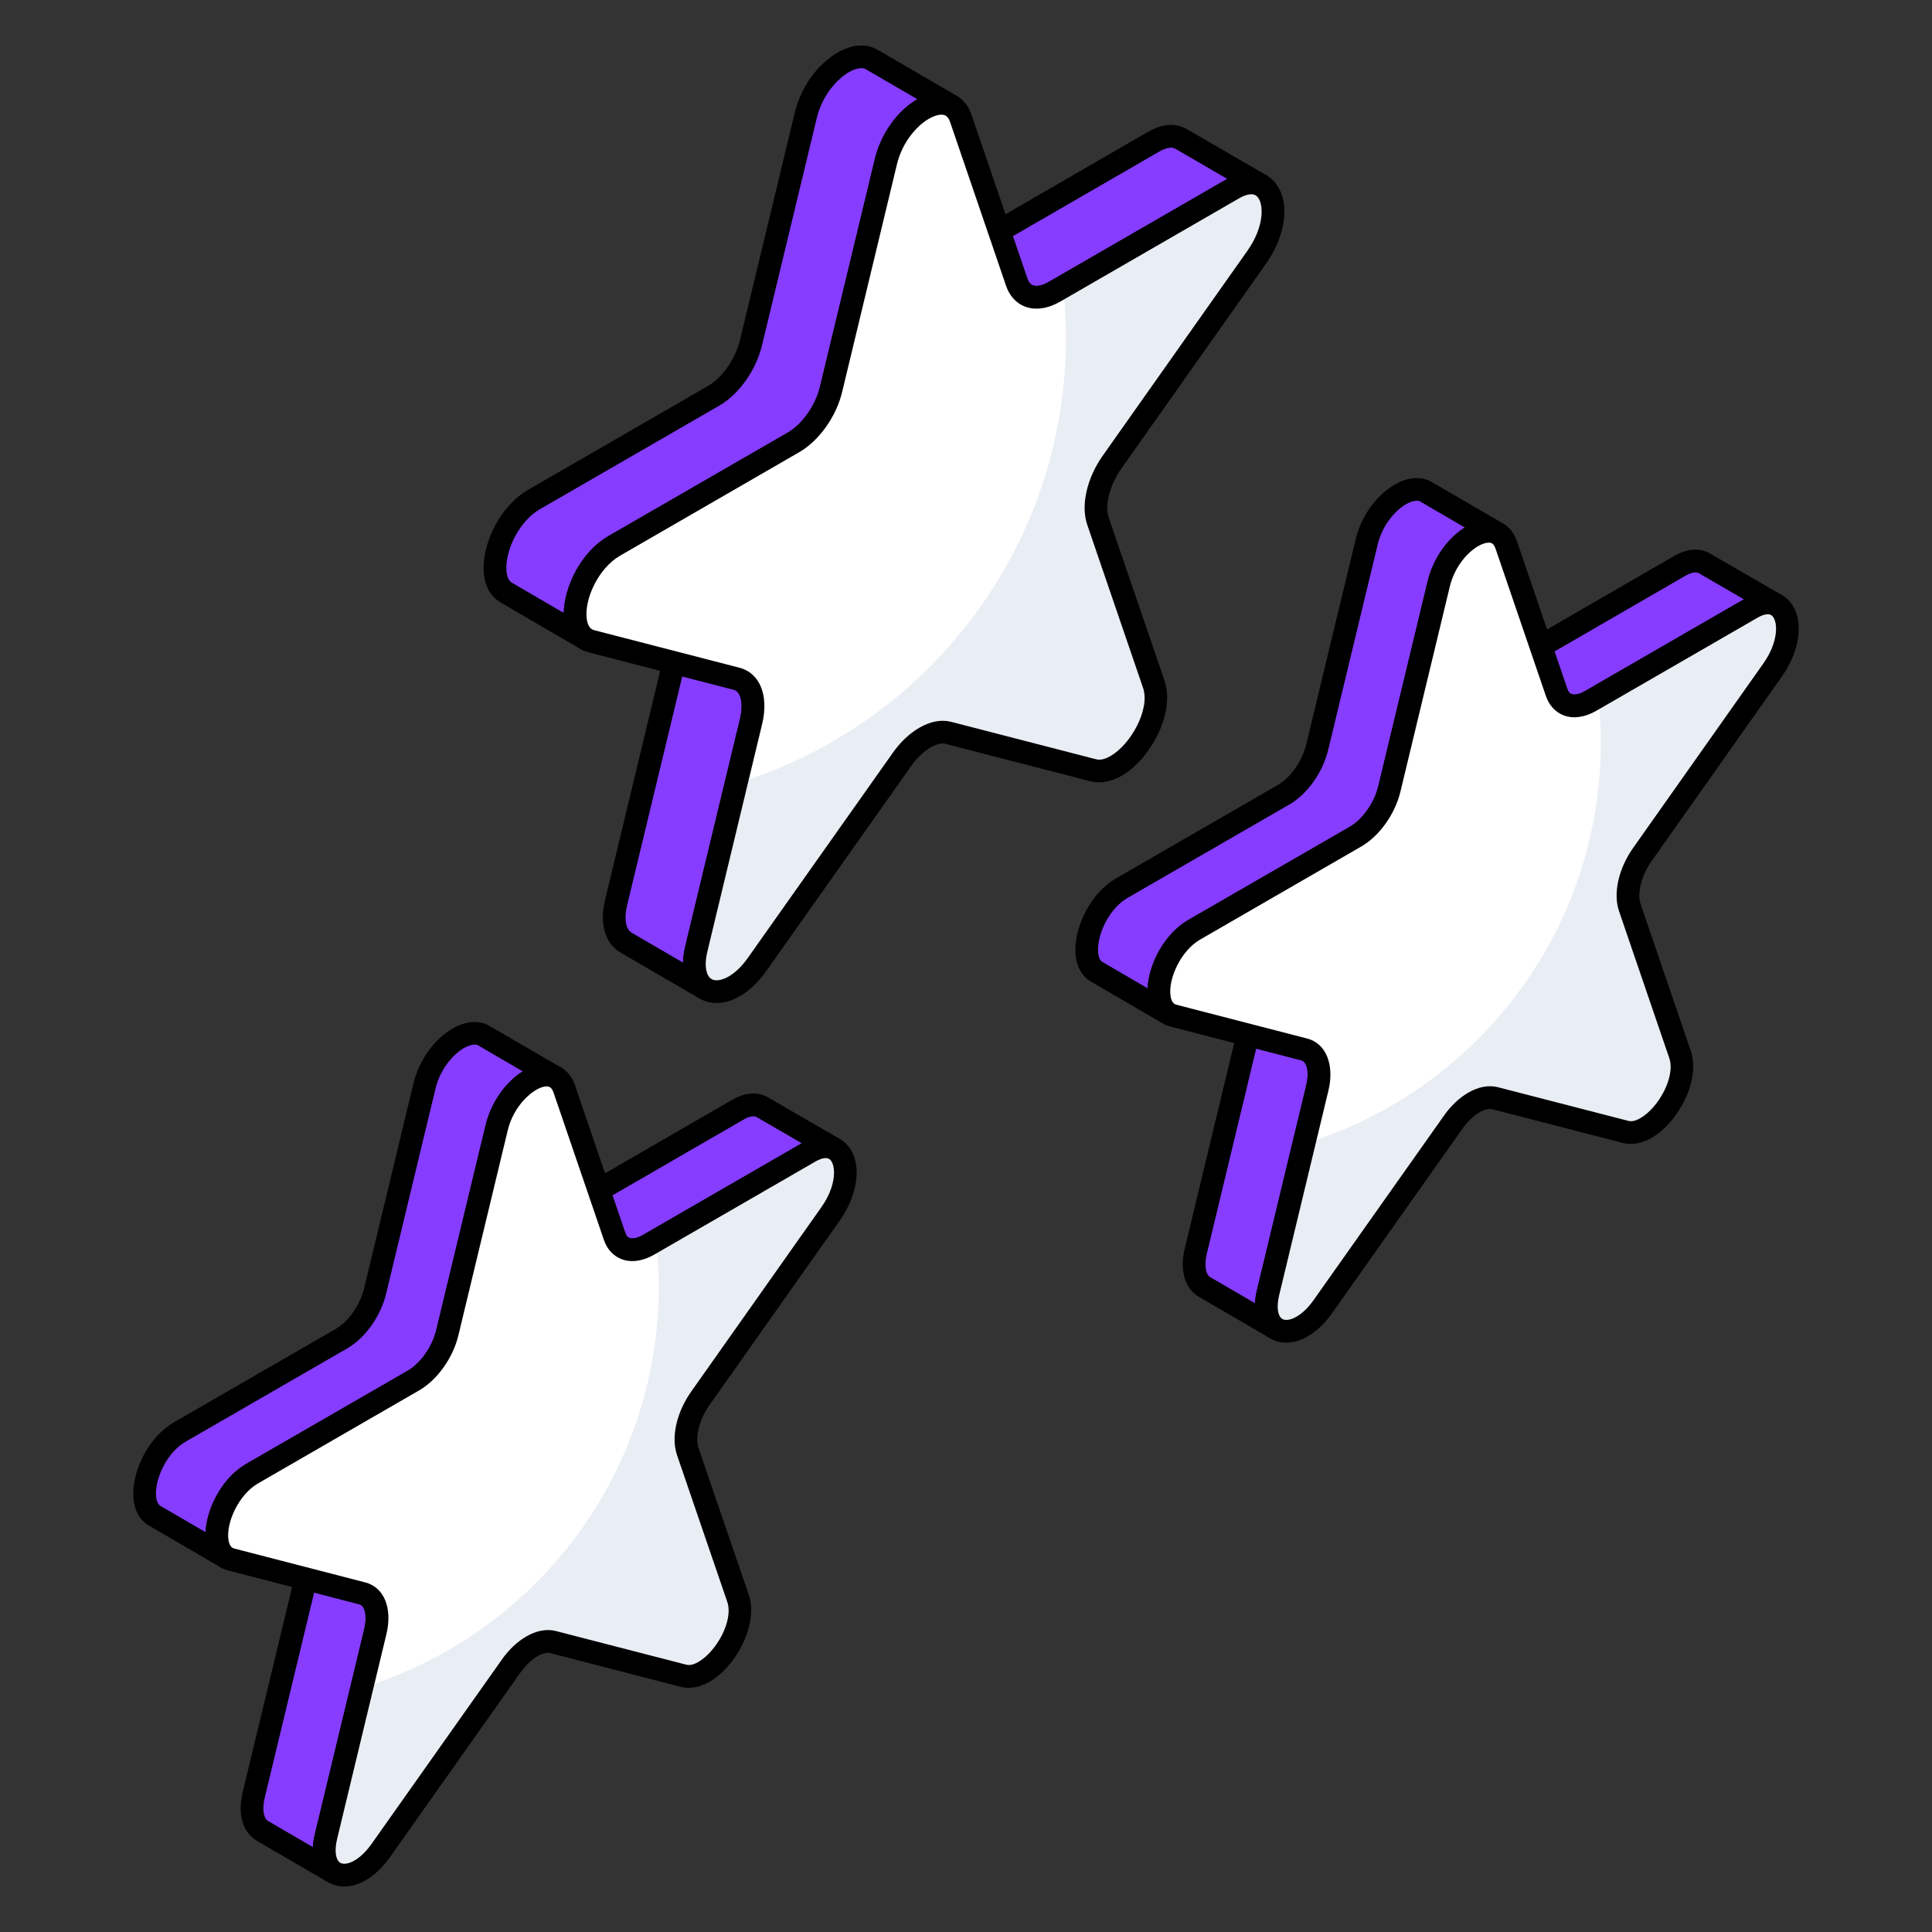 <?xml version="1.0" encoding="UTF-8"?>
<svg id="Layer_1" data-name="Layer 1" xmlns="http://www.w3.org/2000/svg" viewBox="0 0 512 512">
  <rect x="0" y="0" width="512" height="512" fill="#333333" stroke="none"/>
  <defs>
    <style>
      .cls-1 {
        fill: #e9edf4;
      }

      .cls-2 {
        isolation: isolate;
      }

      .cls-3 {
        fill: #fff;
      }

      .cls-4 {
        fill: #863dff;
      }
    </style>
  </defs>
  <g>
    <g class="cls-2">
      <g>
        <path class="cls-4" d="M334.25,49.15c-1.8-1.07-4.33-1-7.39.8l-47.44,27.38c-2.86,1.67-5.53,1.86-7.46.73l-21.19-12.32c1.93,1.13,4.53.93,7.46-.73l47.37-27.38c3.07-1.8,5.6-1.86,7.4-.8l21.25,12.32Z"/>
        <path d="M274.7,81.79c-1.54,0-2.99-.38-4.26-1.13l-21.14-12.3s-.03-.01-.04-.03c-1.43-.84-1.92-2.68-1.08-4.11.83-1.45,2.68-1.93,4.12-1.09h.02c1.32.77,3.36-.13,4.44-.74l47.35-27.38c5.15-3.02,8.74-1.78,10.44-.78l21.13,12.25s.08.05.12.07c1.43.85,1.9,2.68,1.06,4.11-.85,1.43-2.7,1.91-4.1,1.08l-.07-.04c-.95-.53-2.5-.21-4.28.83l-47.46,27.4c-2.11,1.22-4.24,1.85-6.23,1.85ZM259.86,67.55l13.61,7.92c.99.58,2.65.29,4.43-.74l47.34-27.32-13.75-7.98c-.96-.57-2.54-.27-4.37.79l-47.26,27.32Z"/>
      </g>
      <g>
        <path class="cls-4" d="M184.55,251.42c-1.33,5.46-.07,9.19,2.46,10.66l-21.19-12.32c-2.53-1.53-3.86-5.2-2.53-10.66l14.52-60.29c1.2-5.06.2-9.13-2.53-10.73l21.25,12.32c2.66,1.6,3.73,5.66,2.53,10.73l-14.52,60.29Z"/>
        <path d="M187.01,265.09c-.51,0-1.04-.13-1.51-.4-.01,0-.02-.01-.04-.02l-21.15-12.31c-4.02-2.44-5.48-7.66-3.94-13.98l14.52-60.29c.97-4.1.13-6.68-1.13-7.43-1.43-.84-1.91-2.68-1.07-4.12.83-1.44,2.68-1.93,4.12-1.08l21.25,12.33c3.95,2.37,5.44,7.73,3.94,14.02l-14.52,60.3h0c-.99,4.09-.19,6.63,1.04,7.35h0c1.43.85,1.93,2.68,1.09,4.13-.56.96-1.57,1.5-2.6,1.5ZM181.32,175.05c-.01,1.4-.21,2.9-.57,4.44l-14.53,60.31c-.88,3.59-.43,6.41,1.17,7.38l13.62,7.92c.03-1.38.24-2.85.61-4.4l14.52-60.29c.96-4.05.08-6.69-1.15-7.43l-13.67-7.93ZM184.55,251.42h.07-.07Z"/>
      </g>
      <g>
        <path class="cls-4" d="M252.1,28.03c-2-1.13-4.73-.73-7.39.8-4.2,2.46-8.39,7.66-9.93,14.12l-14.52,60.23c-1.4,5.8-5.46,11.46-9.93,14.06l-47.5,27.38c-9.46,5.46-13.72,21.12-7.46,24.78l-21.25-12.39c-6.26-3.6-2-19.25,7.53-24.72l47.43-27.38c4.53-2.6,8.53-8.26,9.93-14.06l14.52-60.29c1.53-6.4,5.73-11.59,9.93-14.06,2.73-1.53,5.4-1.93,7.46-.8l21.19,12.32Z"/>
        <path d="M155.36,172.42c-.51,0-1.04-.13-1.51-.41l-21.25-12.4c-2.86-1.65-4.45-4.89-4.44-9.13,0-6.75,4.2-16.33,11.99-20.79l47.43-27.38c3.82-2.18,7.31-7.18,8.51-12.15l14.53-60.29c1.6-6.67,5.93-12.78,11.33-15.94,3.82-2.16,7.51-2.46,10.43-.85l21.25,12.36c1.43.83,1.92,2.67,1.1,4.1-.83,1.45-2.66,1.93-4.1,1.12-.95-.54-2.64-.23-4.4.79-3,1.76-7.04,6.01-8.5,12.21l-14.53,60.24c-1.57,6.52-6.14,12.93-11.35,15.96l-47.51,27.39c-5.49,3.16-8.89,10.54-8.91,15.56,0,.95.14,3.24,1.46,4.02,1.43.84,1.92,2.68,1.08,4.12-.57.96-1.57,1.49-2.6,1.49ZM228.28,18.06c-.91,0-2.07.36-3.34,1.07-2.96,1.74-7.01,5.99-8.48,12.13l-14.53,60.3c-1.58,6.56-6.14,12.98-11.35,15.96l-47.43,27.38c-5.54,3.18-8.97,10.56-8.97,15.57,0,.93.14,3.17,1.43,3.92l13.79,8.04c.15-6.71,4.32-16.04,11.91-20.43l47.5-27.38c3.82-2.21,7.32-7.21,8.51-12.15l14.52-60.22c1.58-6.67,5.88-12.79,11.25-15.97l-13.71-7.97c-.31-.17-.68-.25-1.13-.25Z"/>
      </g>
    </g>
    <path class="cls-3" d="M244.68,28.86c4.19-2.42,8.4-2.07,9.97,2.58l14.81,43.35c1.41,4.17,5.41,5.18,9.97,2.54l47.4-27.37c10.14-5.86,14.41,6.62,6.21,18.21l-38.32,54.27c-3.65,5.15-5.17,11.45-3.76,15.61l14.81,43.29c2.41,7.08-3.43,17.83-9.96,21.61-2.04,1.18-4.15,1.68-6.1,1.17l-38.4-9.92c-1.84-.47-4.02.02-6.19,1.27-2.15,1.24-4.3,3.24-6.12,5.83l-38.32,54.21c-1.94,2.76-4.05,4.69-6.09,5.87-6.53,3.77-12.4-.21-10.05-10l14.52-60.28c1.38-5.78-.17-10.3-3.84-11.23l-38.45-9.95c-8.24-2.1-4.05-19.46,6.09-25.32l47.45-27.39c4.52-2.61,8.55-8.25,9.93-14.03l14.52-60.28c1.55-6.45,5.73-11.65,9.93-14.07Z"/>
    <path class="cls-1" d="M294.74,122.44c-3.66,5.13-5.2,11.46-3.8,15.59l14.86,43.3c2.4,7.13-3.46,17.85-9.99,21.65-2.07,1.13-4.13,1.67-6.06,1.13l-38.44-9.93c-1.87-.47-4,0-6.2,1.27-2.13,1.27-4.26,3.26-6.13,5.86l-38.31,54.23c-1.93,2.73-4.06,4.66-6.06,5.86-6.53,3.73-12.39-.2-10.06-9.99l10.53-43.77c50.63-15.46,87.41-62.49,87.41-118.19,0-4.53-.27-8.99-.73-13.46l45.1-26.05c10.13-5.86,14.39,6.6,6.2,18.19l-38.31,54.3Z"/>
    <path d="M189.89,265.81c-1.9,0-3.67-.55-5.15-1.65-3.43-2.57-4.57-7.47-3.13-13.46l14.51-60.28c.93-3.92.24-7.12-1.65-7.6l-38.46-9.94c-3.54-.91-5.92-3.82-6.49-7.98-.99-7.18,3.54-18.08,11.83-22.87l47.44-27.4c3.83-2.21,7.33-7.19,8.51-12.12l14.51-60.29c1.61-6.74,5.96-12.87,11.35-15.97,3.27-1.89,6.55-2.38,9.28-1.35,1.65.62,3.86,2.09,5.04,5.58l14.81,43.34c.32.95.82,1.56,1.46,1.8.99.38,2.51.06,4.15-.9l47.4-27.37c4.8-2.76,9.41-2.48,12.35.75,4.33,4.74,3.42,13.92-2.17,21.81l-38.31,54.26c-3.04,4.29-4.46,9.71-3.38,12.92l14.81,43.27c2.93,8.65-3.79,20.86-11.31,25.2-2.85,1.64-5.74,2.16-8.37,1.47l-38.39-9.91c-.99-.26-2.44.1-3.93.96-1.82,1.06-3.65,2.82-5.16,4.96l-38.32,54.22c-2.1,2.99-4.46,5.26-7.04,6.74-2.09,1.21-4.21,1.81-6.21,1.81ZM249.47,30.39c-.91,0-2.07.37-3.29,1.07t0,0c-2.99,1.72-7.01,5.94-8.5,12.15l-14.51,60.29c-1.56,6.51-6.13,12.92-11.36,15.93l-47.43,27.4c-5.93,3.42-9.58,11.71-8.88,16.83.35,2.53,1.57,2.84,2.02,2.96l38.46,9.94c5.38,1.38,7.8,7.34,6.01,14.85l-14.51,60.29c-.99,4.1-.19,6.43.88,7.23,1.02.77,2.79.57,4.73-.54,1.79-1.03,3.57-2.76,5.14-5l38.32-54.21c2.01-2.88,4.46-5.2,7.07-6.71,2.91-1.69,5.82-2.24,8.43-1.58l38.41,9.92c1.35.37,2.83-.26,3.85-.86,5.38-3.1,10.53-12.4,8.62-18.03l-14.81-43.28c-1.73-5.14-.1-12.33,4.16-18.34l38.31-54.26c4.46-6.32,4.4-12.35,2.64-14.28-1.28-1.4-3.6-.32-4.88.41l-47.4,27.37c-3.25,1.88-6.55,2.35-9.29,1.32-2.35-.89-4.14-2.85-5.04-5.51l-14.81-43.34c-.51-1.52-1.23-1.79-1.46-1.88-.25-.1-.54-.14-.86-.14ZM244.68,28.86h.07-.07Z"/>
  </g>
  <g>
    <g class="cls-2">
      <g>
        <path class="cls-4" d="M221.21,304.54c-1.62-.96-3.9-.9-6.66.72l-42.72,24.66c-2.58,1.5-4.98,1.68-6.72.66l-19.08-11.1c1.74,1.02,4.08.84,6.72-.66l42.66-24.66c2.76-1.62,5.04-1.68,6.66-.72l19.14,11.1Z"/>
        <path d="M167.58,334.23c-1.44,0-2.8-.35-4-1.06l-19.01-11.06s-.05-.02-.07-.04c-1.43-.85-1.91-2.68-1.07-4.12.83-1.44,2.68-1.93,4.11-1.08l.03.02c.81.44,2.13.18,3.68-.7l42.64-24.65c4.76-2.79,8.13-1.64,9.71-.69l19.01,11.02s.08.05.13.07c1.42.85,1.89,2.68,1.05,4.12-.85,1.42-2.7,1.91-4.1,1.07l-.07-.04c-.75-.41-2.03-.15-3.56.75l-42.74,24.68c-1.94,1.13-3.91,1.7-5.75,1.7ZM154.81,321.11l11.81,6.87c.81.46,2.17.21,3.69-.65l42.18-24.35-11.93-6.92c-.79-.46-2.09-.2-3.63.71l-42.12,24.35Z"/>
      </g>
      <g>
        <path class="cls-4" d="M86.39,486.69c-1.2,4.92-.06,8.28,2.22,9.6l-19.08-11.1c-2.28-1.38-3.48-4.68-2.28-9.6l13.08-54.3c1.08-4.56.18-8.22-2.28-9.66l19.14,11.1c2.4,1.44,3.36,5.1,2.28,9.66l-13.08,54.3Z"/>
        <path d="M88.61,499.31c-.51,0-1.04-.13-1.51-.41,0,0-.01,0-.02-.01l-19.06-11.09c-3.75-2.26-5.11-7.08-3.69-12.91l13.08-54.29c.83-3.51.13-5.76-.88-6.35-1.43-.84-1.92-2.68-1.08-4.11.84-1.44,2.7-1.93,4.11-1.09l19.14,11.1c3.68,2.21,5.07,7.16,3.71,12.96l-13.09,54.31h0c-.86,3.53-.21,5.7.81,6.29,1.43.84,1.93,2.68,1.09,4.12-.56.96-1.57,1.5-2.6,1.5ZM83.78,418.43c-.05,1.13-.22,2.32-.51,3.55l-13.09,54.32c-.74,3.06-.39,5.53.91,6.31l11.84,6.89c.06-1.12.24-2.29.54-3.52l13.08-54.29c.79-3.35.15-5.74-.9-6.38l-11.87-6.88ZM86.39,486.69h.07-.07Z"/>
      </g>
      <g>
        <path class="cls-4" d="M147.23,285.52c-1.8-1.02-4.26-.66-6.66.72-3.78,2.22-7.56,6.9-8.94,12.72l-13.08,54.24c-1.26,5.22-4.92,10.32-8.94,12.66l-42.78,24.66c-8.52,4.92-12.36,19.02-6.72,22.32l-19.14-11.16c-5.64-3.24-1.8-17.34,6.78-22.26l42.72-24.66c4.08-2.34,7.68-7.44,8.94-12.66l13.08-54.3c1.38-5.76,5.16-10.44,8.94-12.66,2.46-1.38,4.86-1.74,6.72-.72l19.08,11.1Z"/>
        <path d="M60.11,415.85c-.51,0-1.04-.13-1.51-.41h0s0,0,0,0l-19.13-11.15c-2.67-1.53-4.15-4.54-4.15-8.48,0-6.16,3.84-14.91,10.95-18.99l42.71-24.65c3.36-1.93,6.46-6.35,7.52-10.76l13.07-54.29c1.46-6.08,5.42-11.66,10.35-14.55,3.54-2,6.98-2.27,9.69-.76l19.15,11.13c1.43.83,1.92,2.66,1.1,4.1-.82,1.45-2.64,1.95-4.09,1.13-.76-.43-2.2-.15-3.68.71-2.64,1.55-6.21,5.32-7.51,10.81l-13.08,54.24c-1.44,5.94-5.6,11.79-10.35,14.56l-42.79,24.67c-4.85,2.79-7.86,9.31-7.88,13.74,0,.8.1,2.74,1.16,3.36t0,0c1.43.84,1.92,2.68,1.08,4.12-.56.96-1.57,1.49-2.6,1.49ZM125.77,276.84c-.76,0-1.76.32-2.87.93-2.6,1.54-6.18,5.29-7.49,10.74l-13.07,54.29c-1.47,6.07-5.54,11.79-10.37,14.57l-42.71,24.65c-4.9,2.81-7.93,9.34-7.93,13.77,0,.79.11,2.67,1.15,3.26l11.99,6.99c.32-6.09,4.12-14.25,10.86-18.15l42.78-24.66c3.37-1.96,6.46-6.38,7.52-10.76l13.07-54.24c1.4-5.9,5.15-11.33,9.84-14.3l-11.9-6.93c-.23-.13-.52-.19-.87-.19Z"/>
      </g>
    </g>
    <path class="cls-3" d="M140.54,286.26c3.78-2.18,7.56-1.86,8.98,2.33l13.34,39.04c1.27,3.75,4.87,4.66,8.98,2.29l42.68-24.64c9.13-5.27,12.98,5.96,5.6,16.4l-34.51,48.87c-3.28,4.64-4.65,10.31-3.39,14.06l13.33,38.99c2.17,6.38-3.09,16.06-8.97,19.46-1.84,1.06-3.74,1.51-5.5,1.05l-34.58-8.93c-1.66-.42-3.62.01-5.57,1.14-1.94,1.12-3.87,2.92-5.51,5.25l-34.51,48.82c-1.75,2.48-3.65,4.23-5.49,5.29-5.88,3.4-11.17-.19-9.05-9l13.07-54.28c1.24-5.2-.16-9.28-3.46-10.11l-34.63-8.96c-7.42-1.89-3.65-17.52,5.48-22.8l42.73-24.67c4.07-2.35,7.7-7.43,8.94-12.64l13.07-54.28c1.39-5.81,5.16-10.49,8.94-12.67Z"/>
    <path class="cls-1" d="M185.63,370.54c-3.3,4.62-4.68,10.32-3.42,14.04l13.38,39c2.16,6.42-3.12,16.08-9,19.5-1.86,1.02-3.72,1.5-5.46,1.02l-34.62-8.94c-1.68-.42-3.6,0-5.58,1.14-1.92,1.14-3.84,2.94-5.52,5.28l-34.5,48.84c-1.74,2.46-3.66,4.2-5.46,5.28-5.88,3.36-11.16-.18-9.06-9l9.48-39.42c45.6-13.92,78.71-56.28,78.71-106.43,0-4.08-.24-8.1-.66-12.12l40.62-23.46c9.12-5.28,12.96,5.94,5.58,16.38l-34.5,48.9Z"/>
    <path d="M91.21,499.95c-1.77,0-3.43-.52-4.82-1.55-3.19-2.39-4.26-6.92-2.93-12.43l13.07-54.29c.79-3.31.24-6.1-1.27-6.49l-34.64-8.96c-3.32-.85-5.53-3.56-6.06-7.43-.9-6.57,3.22-16.53,10.79-20.9l42.73-24.67c3.38-1.95,6.48-6.36,7.52-10.72l13.07-54.29c1.47-6.14,5.43-11.72,10.35-14.57h0c3.04-1.76,6.1-2.18,8.63-1.25,1.54.59,3.62,1.96,4.72,5.21l13.34,39.04c.26.77.64,1.25,1.14,1.44.79.27,2.1,0,3.48-.79l42.68-24.64c4.44-2.54,8.74-2.28,11.49.73,3.99,4.38,3.18,12.8-1.93,20.02l-34.5,48.87c-3.04,4.29-3.8,8.96-2.99,11.36l13.34,38.97c2.68,7.93-3.46,19.08-10.32,23.04-2.63,1.51-5.3,2.01-7.76,1.36l-34.57-8.93c-.83-.23-2.04.09-3.32.83-1.6.93-3.22,2.49-4.56,4.38l-34.51,48.82c-1.89,2.69-4.12,4.82-6.44,6.16-1.92,1.11-3.89,1.67-5.73,1.67ZM142.05,288.86c-2.64,1.54-6.2,5.27-7.51,10.76l-13.07,54.29c-1.42,5.93-5.58,11.78-10.36,14.54l-42.73,24.67c-5.16,2.98-8.46,10.43-7.85,14.86.29,2.08,1.24,2.32,1.6,2.41l34.64,8.96c5.01,1.28,7.29,6.79,5.63,13.73l-13.07,54.29c-.85,3.55-.16,5.56.69,6.19.82.62,2.33.42,3.93-.51,1.57-.9,3.13-2.43,4.53-4.41l34.51-48.82c1.85-2.63,4.09-4.76,6.47-6.13,2.7-1.56,5.41-2.07,7.81-1.46l34.6,8.93c1.16.31,2.38-.25,3.23-.74,4.76-2.75,9.32-10.94,7.64-15.89l-13.34-38.97c-1.59-4.71-.1-11.29,3.78-16.78l34.5-48.87c3.93-5.55,3.92-10.82,2.4-12.49-1.01-1.1-2.96-.19-4.03.43l-42.68,24.64c-3.02,1.74-6.08,2.17-8.62,1.21-2.21-.83-3.88-2.65-4.72-5.14l-13.34-39.03c-.28-.82-.66-1.32-1.14-1.51-.78-.32-2.12.03-3.49.82Z"/>
  </g>
  <g>
    <g class="cls-2">
      <g>
        <path class="cls-4" d="M470.86,160.4c-1.62-.96-3.9-.9-6.66.72l-42.72,24.66c-2.58,1.5-4.98,1.68-6.72.66l-19.08-11.1c1.74,1.02,4.08.84,6.72-.66l42.66-24.66c2.76-1.62,5.04-1.68,6.66-.72l19.14,11.1Z"/>
        <path d="M417.23,190.09c-1.44,0-2.79-.35-3.99-1.05l-19.07-11.09c-1.44-.84-1.93-2.68-1.09-4.12.84-1.44,2.68-1.93,4.12-1.09h0c.8.46,2.15.21,3.71-.68l42.63-24.65c4.77-2.79,8.13-1.64,9.71-.69l19.01,11.02s.09.05.13.07c1.42.85,1.89,2.68,1.05,4.11-.85,1.43-2.7,1.91-4.1,1.08l-.07-.04c-.75-.42-2.04-.15-3.57.76l-42.73,24.66c-1.95,1.13-3.93,1.7-5.76,1.7ZM404.47,176.97l11.81,6.87c.79.46,2.16.23,3.69-.66l42.18-24.35-11.93-6.92c-.79-.46-2.09-.19-3.63.71l-42.11,24.35Z"/>
      </g>
      <g>
        <path class="cls-4" d="M336.05,342.55c-1.2,4.92-.06,8.28,2.22,9.6l-19.08-11.1c-2.28-1.38-3.48-4.68-2.28-9.6l13.08-54.3c1.08-4.56.18-8.22-2.28-9.66l19.14,11.1c2.4,1.44,3.36,5.1,2.28,9.66l-13.08,54.3Z"/>
        <path d="M338.27,355.17c-.51,0-1.04-.13-1.51-.41l-19.07-11.1c-3.75-2.26-5.11-7.08-3.69-12.91l13.07-54.29c.83-3.52.13-5.76-.88-6.35-1.43-.85-1.92-2.68-1.08-4.12.84-1.44,2.69-1.93,4.11-1.09l19.14,11.1c3.68,2.2,5.08,7.15,3.71,12.96l-13.08,54.31h0c-.86,3.52-.22,5.69.79,6.29h0c1.43.85,1.93,2.68,1.09,4.13-.56.96-1.57,1.5-2.6,1.5ZM333.43,274.29c-.05,1.13-.22,2.32-.51,3.55l-13.08,54.32c-.74,3.06-.39,5.53.91,6.31l11.83,6.89c.07-1.12.24-2.29.54-3.51l13.07-54.29c.79-3.35.15-5.74-.9-6.38l-11.87-6.88ZM336.06,342.55h.07-.07Z"/>
      </g>
      <g>
        <path class="cls-4" d="M396.89,141.38c-1.8-1.02-4.26-.66-6.66.72-3.78,2.22-7.56,6.9-8.94,12.72l-13.08,54.24c-1.26,5.22-4.92,10.32-8.94,12.66l-42.78,24.66c-8.52,4.92-12.36,19.02-6.72,22.32l-19.14-11.16c-5.64-3.24-1.8-17.34,6.78-22.26l42.72-24.66c4.08-2.34,7.68-7.44,8.94-12.66l13.08-54.3c1.38-5.76,5.16-10.44,8.94-12.66,2.46-1.38,4.86-1.74,6.72-.72l19.08,11.1Z"/>
        <path d="M309.78,271.71c-.51,0-1.04-.13-1.51-.41h0s0,0,0,0l-19.13-11.15c-2.68-1.54-4.15-4.55-4.15-8.49,0-6.16,3.84-14.91,10.95-18.99l42.71-24.65c3.37-1.93,6.46-6.36,7.52-10.76l13.08-54.3c1.46-6.08,5.42-11.65,10.35-14.54,3.54-2.01,6.97-2.26,9.69-.76l19.14,11.13c1.43.83,1.92,2.66,1.1,4.1-.82,1.44-2.65,1.93-4.1,1.13-.74-.42-2.18-.15-3.67.71-2.64,1.55-6.21,5.32-7.51,10.8l-13.09,54.25c-1.43,5.94-5.59,11.79-10.35,14.56l-42.79,24.67c-4.85,2.79-7.85,9.32-7.87,13.74,0,.81.1,2.74,1.17,3.37,1.43.84,1.92,2.68,1.08,4.12-.56.96-1.57,1.49-2.6,1.49ZM375.45,132.7c-.77,0-1.79.32-2.88.93-2.61,1.54-6.18,5.29-7.49,10.74l-13.08,54.3c-1.46,6.07-5.53,11.79-10.37,14.57l-42.71,24.65c-4.9,2.81-7.93,9.33-7.93,13.76,0,.79.11,2.68,1.15,3.27l11.99,6.99c.32-6.09,4.11-14.25,10.85-18.15l42.78-24.66c3.38-1.96,6.47-6.38,7.52-10.76l13.08-54.24c1.39-5.9,5.14-11.32,9.84-14.3l-11.9-6.93c-.23-.13-.51-.18-.85-.18Z"/>
      </g>
    </g>
    <path class="cls-3" d="M390.2,142.12c3.78-2.18,7.56-1.86,8.98,2.33l13.34,39.04c1.27,3.75,4.87,4.66,8.98,2.29l42.68-24.64c9.13-5.27,12.98,5.96,5.6,16.4l-34.51,48.87c-3.28,4.64-4.65,10.31-3.39,14.06l13.33,38.99c2.17,6.38-3.09,16.06-8.97,19.46-1.84,1.06-3.74,1.51-5.5,1.05l-34.58-8.93c-1.66-.42-3.62.01-5.57,1.14-1.94,1.12-3.87,2.92-5.51,5.25l-34.51,48.82c-1.75,2.48-3.65,4.23-5.49,5.29-5.88,3.4-11.17-.19-9.05-9l13.07-54.28c1.24-5.2-.16-9.28-3.46-10.11l-34.63-8.96c-7.42-1.89-3.65-17.52,5.48-22.8l42.73-24.67c4.07-2.35,7.7-7.43,8.94-12.64l13.07-54.28c1.39-5.81,5.16-10.49,8.94-12.67Z"/>
    <path class="cls-1" d="M435.29,226.4c-3.3,4.62-4.68,10.32-3.42,14.04l13.38,39c2.16,6.42-3.12,16.08-9,19.5-1.86,1.02-3.72,1.5-5.46,1.02l-34.62-8.94c-1.68-.42-3.6,0-5.58,1.14-1.92,1.14-3.84,2.94-5.52,5.28l-34.5,48.84c-1.74,2.46-3.66,4.2-5.46,5.28-5.88,3.36-11.16-.18-9.06-9l9.48-39.42c45.6-13.92,78.71-56.28,78.71-106.43,0-4.08-.24-8.1-.66-12.12l40.62-23.46c9.12-5.28,12.96,5.94,5.58,16.38l-34.5,48.9Z"/>
    <path d="M340.87,355.81c-1.78,0-3.43-.52-4.82-1.56-3.19-2.38-4.26-6.91-2.93-12.43l13.07-54.29c.79-3.31.24-6.1-1.27-6.49l-34.64-8.96c-3.32-.85-5.54-3.56-6.07-7.43-.9-6.56,3.22-16.52,10.79-20.9l42.73-24.67c3.38-1.95,6.48-6.35,7.52-10.72l13.07-54.29c1.47-6.15,5.44-11.74,10.36-14.57,3.02-1.74,6.07-2.19,8.62-1.24,1.54.58,3.62,1.96,4.72,5.21l13.34,39.04c.26.76.64,1.25,1.14,1.44.84.29,2.12,0,3.49-.79l42.68-24.64c4.45-2.54,8.74-2.29,11.49.73,3.99,4.38,3.18,12.79-1.93,20.01l-34.5,48.88c-3.04,4.29-3.81,8.96-2.99,11.35l13.33,38.98c2.68,7.92-3.45,19.07-10.32,23.04-2.63,1.51-5.3,1.99-7.76,1.36l-34.58-8.93c-.83-.22-2.04.09-3.32.83-1.6.93-3.21,2.49-4.54,4.38l-34.52,48.83c-1.9,2.71-4.13,4.83-6.44,6.16-1.92,1.11-3.89,1.67-5.73,1.67ZM394.53,143.81c-.76,0-1.78.32-2.82.93h0c-2.64,1.52-6.19,5.25-7.51,10.76l-13.07,54.29c-1.42,5.94-5.59,11.79-10.37,14.54l-42.72,24.67c-5.16,2.98-8.45,10.43-7.85,14.85.29,2.08,1.24,2.33,1.6,2.42l34.64,8.96c4.94,1.26,7.26,6.9,5.63,13.73l-13.07,54.29c-.85,3.55-.17,5.56.68,6.19.82.61,2.32.43,3.93-.51,1.56-.9,3.13-2.42,4.53-4.41l34.51-48.82c1.83-2.63,4.07-4.74,6.46-6.13,2.71-1.57,5.41-2.06,7.82-1.46l34.6,8.93c1.15.32,2.38-.25,3.23-.74,4.76-2.75,9.32-10.94,7.63-15.88l-13.33-38.98c-1.6-4.71-.11-11.29,3.78-16.78l34.5-48.87c3.93-5.56,3.92-10.82,2.4-12.49-.98-1.1-2.95-.19-4.02.43l-42.68,24.64c-3.01,1.74-6.08,2.18-8.62,1.21-2.21-.83-3.88-2.65-4.73-5.13l-13.34-39.04c-.28-.82-.66-1.32-1.14-1.51-.18-.07-.41-.1-.66-.1ZM390.2,142.12h.07-.07Z"/>
  </g>
</svg>